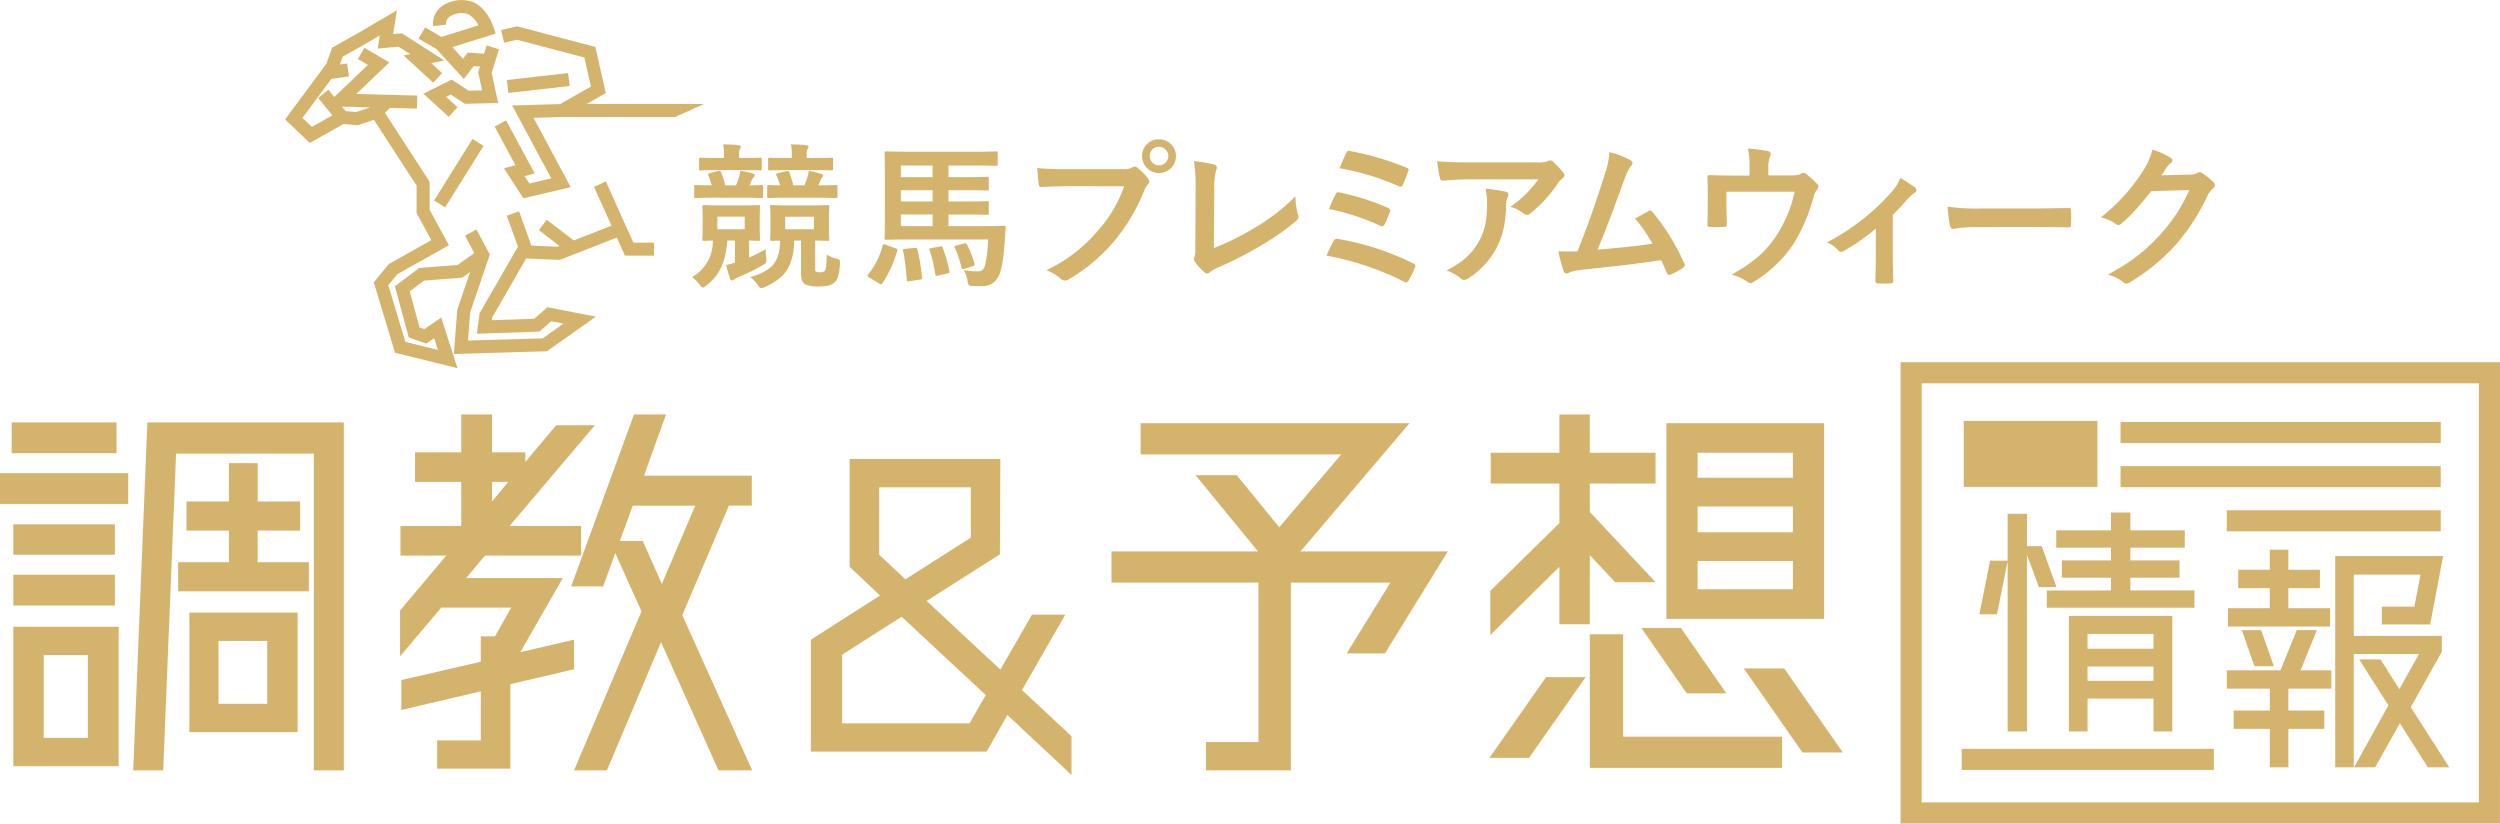 <svg xmlns="http://www.w3.org/2000/svg" width="670" height="220.703" viewBox="0 0 670 220.703"><path d="M718.453,6243.25v-8.256h34.361v8.256Zm31.237-21.865v8.254H721.578v-8.254Zm-.446,27.333v8.144H722.022v-8.144Zm-27.221,21.753v-8.255h27.221v8.255Zm0,43.061v-37.37h28.225v37.37Zm8.145-29.786v22.2h11.825v-22.2Zm27.778-62.362H810.6v93.263h-8.033v-84.9H765.643l-3.459,84.9h-8.033Zm29.563,29v8.479H801.23v7.81H766.2v-7.81h13.611v-8.479h-11.38v-7.807h11.38v-10.264h7.7v10.264h11.379v7.807Zm-18.3,54v-32.018h29.006v32.018Zm7.809-24.432V6296.8h13.052v-16.845Zm95.277,7.587-17.07,4.015V6314.2H835.6v-7.584h11.713v-13.165L826,6298.472v-8.031l21.307-4.909v-6.805H851.1l4.351-7.7H836.711l-11.044,13.053v-12.273l12.383-14.725H825.778v-7.92h16.288v-11.825H829.683v-7.921h12.383v-10.153h8.255v10.153h8.924v2.566l8.255-9.818h10.376l-22.869,27H874.2v7.92H848.425l-5.021,6.024h25.882l-11.38,19.858,14.392-3.348Zm-17.627-50.2h-4.35v5.244Zm65.374,77.309H911.01l-15.4-34.36-14.5,34.36H872.3l18.073-42.615-7.028-15.62-3.235,8.926h-8.59l16.844-46.074h8.59l-5.912,16.4h28.894v8.033H913.8l-12.495,29.34ZM888.028,6243.7l-3.458,9.482h6.135l5.132,11.49,8.924-20.972Zm117.589,61.8v10.374l-17.18-16.063-5.579,9.816H935.78v-30.009l18.519-11.824-8.144-7.7V6231.2h40.385l-.112,25.546-19.633,12.494,19.746,18.408,8.479-14.725h8.925l-11.6,20.192Zm-27.333-3.459,4.351-7.586L960.1,6273.482l-15.954,10.153v18.406Zm-24.208-45.18,7.028,6.581,17.515-11.156v-13.5H954.076Zm112.9-.895h39.492l-16.846,27.334h-10.263l11.713-18.966h-26.663v50.312h-22.758v-7.586h14.057v-42.726H1016.33v-8.368H1055.6l-16.734-20.415h11.045l11.379,13.946,16.623-19.523H1024.14v-8.366h72.066Zm50.652,55.335,15.172-21.644h10.6l-15.172,21.644Zm18.743-35.811v-15.4l-18.52,18.3v-11.825l18.52-18.186v-10.6h-18.407v-8.255h18.407v-10.264h8.144v10.264h17.625v8.255h-17.625v7.586l17.625,18.854h-10.821l-6.8-7.251v18.52Zm17.068,2.676v27.443h42.614v8.368h-51.539v-35.812Zm17.067,15.842-12.159-17.514h10.6l12.16,17.514Zm36.814-72.4v52.432h-42.281v-52.432Zm-8.367,7.919h-25.547v6.694h25.547Zm0,14.39h-25.547v6.918h25.547Zm-25.547,22.2h25.547v-7.587h-25.547Zm23.2,21.2,15.731,22.535h-10.822l-15.73-22.535Zm72.982-21.778h-4.708l-3.207-8.666v47.346H1256.5v-45.64l-2.867,14.258h-4.706l2.864-14.394h4.709v-12.552h5.183v8.663h3.958Zm19.784.886h17.191v4.639H1267v-4.639H1284.2v-3.412h-13.167v-4.638H1284.2v-3.412h-14.669v-4.639H1284.2v-4.775h5.185v4.775h14.6v4.639h-14.6v3.412h13.167v4.638H1289.38Zm-16.441,37.794v-30.972h27.7v30.972h-5.049v-8.8h-17.669v8.8Zm22.647-26.128h-17.669v3.956h17.669Zm-17.669,12.553h17.669v-3.821h-17.669Zm61.462-13.588-4.367,10.778h8.256v4.913H1331.74v5.867h9.62v4.912h-9.62v10.3h-4.98v-10.3h-9.687v-4.912h9.687v-5.867h-11.529v-4.913h14.394l4.366-10.778Zm3.547-5.867v4.911h-27.357v-4.911h11.19V6265.8h-8.46v-4.914h8.46V6255.5h4.98v5.387h8.459v4.914h-8.459v5.389Zm-20.26,15.554-3.412-9.687h5.186l3.411,9.687Zm52.189,27.085h-5.731l-7.5-11.8-6.617,11.8h-5.663l9.211-16.579-7.846-12.348h5.73l5.047,7.982,5.253-9.414h-17.464v30.359h-4.98V6257.2h28.925l-3.479,18.351h-12.962v-4.774h8.732l1.639-8.6h-17.875v16.441h23.6v4.229l-8.323,14.872Zm13.6,15.066H1227.812V6205.26h160.641Zm-154.987-5.655H1382.8V6210.915H1233.466Zm139.114-101.955h-85.813v5.655h85.813Zm0,11.829h-85.813v5.654h85.813Zm0,11.828h-57.349v5.655h57.349Zm-60.812,63.941H1244.2v5.655h67.572Zm-31.2-87.882h-35.827v17.67h35.827Zm-367.2-48.345c-.463,6.226-2.313,9.422-5.468,11.945-.547.42-.883.629-1.136.629-.21,0-.379-.166-.631-.5a8.736,8.736,0,0,0-2.228-2.271,10.962,10.962,0,0,0,5.593-9.8c-1.513.041-2.144.084-2.313.084-.463,0-.5-.043-.5-.421,0-.293.084-.967.084-2.859v-3.03c0-1.891-.084-2.522-.084-2.815,0-.422.042-.465.5-.465.252,0,1.3.084,4.458.084h5.595c3.154,0,4.206-.084,4.458-.084.42,0,.462.043.462.465,0,.25-.084.924-.084,2.815v3.03c0,1.892.084,2.607.084,2.859,0,.378-.042.421-.462.421-.21,0-.883-.043-2.482-.084v4.542a39.685,39.685,0,0,0,4.459-2.229c0,.714.042,1.6.126,2.4.125,1.179.083,1.3-1.094,1.979a52.981,52.981,0,0,1-5.974,2.943,6.365,6.365,0,0,0-1.429.715c-.253.211-.422.337-.631.337s-.379-.126-.547-.505a27.036,27.036,0,0,1-1.052-3.617c.757-.169,1.514-.379,2.356-.631v-5.93Zm-3.406-11.482c-3.576,0-4.754.084-4.964.084-.463,0-.5-.043-.5-.461v-2.565c0-.421.042-.465.5-.465.168,0,1.262.085,4.207.085a23.665,23.665,0,0,0-.883-2.606c-.168-.422-.126-.506.462-.674l2.061-.546c.5-.128.715-.043.883.377a25.276,25.276,0,0,1,1.094,3.449h2.9c.251-.63.5-1.3.757-2.1a6.947,6.947,0,0,0,.378-1.808c1.22.211,2.482.506,3.239.716.463.125.631.252.631.506s-.126.377-.336.586a2.861,2.861,0,0,0-.547.926l-.5,1.178c2.145,0,2.9-.085,3.112-.085.463,0,.5.044.5.465v2.565c0,.418-.042.461-.5.461-.252,0-1.387-.084-4.921-.084Zm1.052-7.4c-3.365,0-4.459.084-4.711.084-.462,0-.5-.043-.5-.461v-2.481c0-.421.042-.464.5-.464.252,0,1.346.084,4.711.084h1.471v-.8a10.2,10.2,0,0,0-.252-2.858c1.557,0,2.649.084,4.081.209.42.043.672.211.672.379a.885.885,0,0,1-.21.631c-.209.293-.251.63-.251,1.513v.925h.925c3.364,0,4.416-.084,4.667-.084.464,0,.506.043.506.464v2.481c0,.418-.042.461-.506.461-.251,0-1.3-.084-4.667-.084Zm7.023,12.493h-7.319v3.364h7.319Zm13.291,6.392c-.253,7.529-2.945,10.137-7.78,12.409a2.565,2.565,0,0,1-1.01.335c-.338,0-.631-.211-1.01-.84a8.08,8.08,0,0,0-2.019-2.1c5.636-1.682,7.906-3.743,8.033-9.759-1.429,0-2.018.043-2.229.043-.421,0-.463-.043-.463-.421,0-.293.084-.967.084-2.859v-3.03c0-1.891-.084-2.522-.084-2.815,0-.422.042-.465.463-.465.295,0,1.3.084,4.585.084h5.8c3.2,0,4.29-.084,4.542-.084.422,0,.464.043.464.465,0,.25-.084.924-.084,2.815v3.03c0,1.892.084,2.607.084,2.859,0,.378-.042.421-.464.421-.21,0-1.094-.043-3.322-.084v7.235c0,.714,0,.924.253,1.092.209.168.5.168,1.008.168a1.868,1.868,0,0,0,1.22-.293c.336-.294.547-1.051.63-4.459a7.893,7.893,0,0,0,2.441,1.052c1.093.3,1.177.42,1.093,1.514-.21,3.2-.757,4.291-1.514,4.965-.925.8-2.061,1.008-4.037,1.008a7.741,7.741,0,0,1-3.785-.589c-.715-.378-1.094-1.346-1.094-2.735v-8.958Zm-1.767-11.482c-3.617,0-4.794.084-5.047.084-.421,0-.463-.043-.463-.461v-2.565c0-.421.042-.465.463-.465.169,0,.968.085,3.028.085a20.007,20.007,0,0,0-.968-2.565c-.209-.422-.167-.59.422-.715l2.145-.5c.5-.126.715-.084.883.38a34.045,34.045,0,0,1,1.05,3.406h2.987c.252-.63.5-1.3.756-2.1a6.8,6.8,0,0,0,.38-1.808c1.345.3,2.523.59,3.2.8.421.125.672.209.672.463a.851.851,0,0,1-.335.589,3.163,3.163,0,0,0-.463.924l-.5,1.136c3.28,0,4.416-.085,4.669-.085.42,0,.462.044.462.465v2.565c0,.418-.042.461-.462.461-.253,0-1.431-.084-5.048-.084Zm0-7.4c-3.448,0-4.542.084-4.794.084-.421,0-.463-.043-.463-.461v-2.481c0-.421.042-.464.463-.464.252,0,1.346.084,4.794.084h1.094v-.8a10.877,10.877,0,0,0-.252-2.858,40.134,40.134,0,0,1,4.038.209c.42.043.715.211.715.42,0,.295-.127.379-.253.59a2.624,2.624,0,0,0-.252,1.47v.968h1.767c3.407,0,4.542-.084,4.837-.084.422,0,.464.043.464.464v2.481c0,.418-.042.461-.464.461-.295,0-1.429-.084-4.837-.084Zm7.024,12.493h-7.7v3.364h7.7Zm14.857,16.317c-.547-.336-.589-.463-.336-.8a21.168,21.168,0,0,0,3.91-7.78c.169-.462.211-.421.841-.21l2.567.924c.5.168.588.3.462.758a30.1,30.1,0,0,1-3.954,8.623c-.125.209-.167.295-.293.295a1.435,1.435,0,0,1-.5-.211Zm11.4-10.219c-4.416,0-6.393.084-6.815.084-.462,0-.5-.043-.5-.464,0-.253.084-1.977.084-5.469v-11.818c0-3.49-.084-5.172-.084-5.466,0-.42.042-.463.5-.463.422,0,2.4.084,6.815.084h16.823c4.079,0,5.469-.084,5.721-.084.42,0,.462.043.462.463v2.943c0,.421-.042.462-.462.462-.252,0-1.642-.084-5.721-.084h-7.024v3.112h4.627c4.036,0,5.426-.084,5.677-.084.463,0,.5.043.5.464v2.734c0,.419-.042.462-.5.462-.251,0-1.641-.085-5.677-.085h-4.627v3.028h4.627c4.036,0,5.426-.084,5.677-.084.463,0,.5.043.5.466v2.733c0,.419-.042.463-.5.463-.251,0-1.641-.084-5.677-.084h-4.627v3.112h8.959c4.121,0,5.595-.084,5.846-.084.463,0,.589.084.547.462-.126,1.136-.168,2.65-.252,3.66-.379,4.878-.8,7.95-1.893,9.8a4.648,4.648,0,0,1-4.416,2.229c-.757,0-1.556,0-2.356-.041-1.052-.043-1.052-.043-1.346-1.432a8.164,8.164,0,0,0-.925-2.775,24.766,24.766,0,0,0,3.534.294c1.136,0,1.808-.25,2.187-1.935a40.8,40.8,0,0,0,.756-6.6Zm5.551-16.7v-3.112h-8.5v3.112Zm0,6.519v-3.028h-8.5v3.028Zm0,6.6v-3.112h-8.5v3.112Zm-4.793,5.845c.546-.041.588-.041.714.421a45.843,45.843,0,0,1,1.22,7.443c.042.421.042.548-.589.632l-2.734.42c-.672.083-.714.083-.757-.42a51.354,51.354,0,0,0-.966-7.655c-.085-.462-.042-.547.589-.59Zm6.813-.378c.506-.084.548-.084.715.378a38.326,38.326,0,0,1,1.766,6.226c.085.378.085.505-.5.59l-2.481.586c-.632.127-.715.127-.8-.377a35.921,35.921,0,0,0-1.515-6.351c-.167-.463-.084-.506.506-.631Zm6.435-.8c.547-.125.631-.042.8.336a28.049,28.049,0,0,1,1.977,5.047c.126.463.084.506-.422.674l-2.271.715c-.588.168-.672.125-.8-.337a26.634,26.634,0,0,0-1.767-5.258c-.21-.419-.126-.546.462-.671Zm27.706-15.353c-2.733,0-5.131.128-6.94.21-.547.043-.715-.251-.8-.841-.126-.842-.293-3.027-.378-4.248a73.82,73.82,0,0,0,8.075.294h15.016a4.019,4.019,0,0,0,2.313-.421,1.337,1.337,0,0,1,.716-.251.979.979,0,0,1,.714.295,15.508,15.508,0,0,1,2.86,2.9,1.436,1.436,0,0,1,.335.84,1.148,1.148,0,0,1-.42.8,5.049,5.049,0,0,0-.968,1.642,49.532,49.532,0,0,1-8.16,13.67A47.179,47.179,0,0,1,1004.968,6183a2.038,2.038,0,0,1-1.136.378,1.472,1.472,0,0,1-1.051-.462,12.549,12.549,0,0,0-3.912-2.313,40.645,40.645,0,0,0,13.754-10.514,35.432,35.432,0,0,0,7.108-11.988Zm29.063-8.074a4.542,4.542,0,0,1-9.084,0,4.436,4.436,0,0,1,4.542-4.5A4.487,4.487,0,0,1,1033.61,6150.026Zm-7.024,0a2.482,2.482,0,1,0,2.482-2.484A2.409,2.409,0,0,0,1026.586,6150.026Zm17.165,24.646a69.034,69.034,0,0,0,10.725-5.3,52.027,52.027,0,0,0,11.147-8.58,18.921,18.921,0,0,0,.672,4.878,1.326,1.326,0,0,1-.421,1.682,68.081,68.081,0,0,1-10.515,7.235,94.225,94.225,0,0,1-10.3,5.215,9.739,9.739,0,0,0-2.356,1.344,1.21,1.21,0,0,1-.757.337,1.116,1.116,0,0,1-.715-.337,12.941,12.941,0,0,1-2.565-2.858,1.038,1.038,0,0,1-.252-.674,1.717,1.717,0,0,1,.21-.715,8.292,8.292,0,0,0,.168-2.4l.084-15.814a39.767,39.767,0,0,0-.463-7.318,42.766,42.766,0,0,1,5.468.924.809.809,0,0,1,.673.8,3.212,3.212,0,0,1-.211.883,17.361,17.361,0,0,0-.462,5.215Zm32.138-1.935a.937.937,0,0,1,1.177-.5,71.689,71.689,0,0,1,20.148,6.563.736.736,0,0,1,.42,1.134,32.275,32.275,0,0,1-1.683,3.449c-.209.337-.378.505-.63.505a1.265,1.265,0,0,1-.589-.209,76.6,76.6,0,0,0-20.778-6.982A43.575,43.575,0,0,1,1075.889,6172.737Zm.547-12.534c.21-.461.462-.589,1.094-.42a65.669,65.669,0,0,1,12.828,4.079c.673.3.757.59.547,1.22a26.876,26.876,0,0,1-1.389,3.239c-.209.378-.378.547-.588.547a1.006,1.006,0,0,1-.547-.168,61.965,61.965,0,0,0-13.754-4.5A40.976,40.976,0,0,1,1076.436,6160.2Zm2.776-10.976c.337-.674.546-.674,1.136-.549a77.493,77.493,0,0,1,14.973,4.417c.673.3.757.5.5,1.052a34.8,34.8,0,0,1-1.471,3.66c-.21.5-.589.5-1.01.293a68.9,68.9,0,0,0-15.9-4.837C1077.949,6152.043,1078.874,6149.9,1079.212,6149.227Zm33.357,7.023c-2.4,0-4.963.167-7.445.336-.5.041-.672-.252-.757-.631a39.37,39.37,0,0,1-.756-4.543c2.86.211,5.173.3,8.537.3h18.043a8.859,8.859,0,0,0,2.9-.252,3.077,3.077,0,0,1,.8-.3,1.433,1.433,0,0,1,.968.589,21.652,21.652,0,0,1,2.523,2.65,1.221,1.221,0,0,1,.337.759,1.1,1.1,0,0,1-.588.882,5.147,5.147,0,0,0-1.136,1.221,35.858,35.858,0,0,1-7.4,8.117,1.217,1.217,0,0,1-.884.379,1.638,1.638,0,0,1-1.009-.422,9.686,9.686,0,0,0-3.491-1.723,29.973,29.973,0,0,0,7.53-7.361Zm2.356,16.4c1.6-2.987,2.06-5.845,2.06-9.925a15.2,15.2,0,0,0-.421-3.954,46.157,46.157,0,0,1,5.425.8c.548.125.716.421.716.8a1.7,1.7,0,0,1-.21.755,3.843,3.843,0,0,0-.38,1.726c-.126,4.079-.546,7.823-2.481,11.566a21.894,21.894,0,0,1-7.654,8.37,2.122,2.122,0,0,1-1.178.42,1.191,1.191,0,0,1-.841-.379,11.854,11.854,0,0,0-3.828-2.145C1110.718,6178.29,1113.115,6176.018,1114.924,6172.653Zm40.549-21.493c.294.212.5.421.5.673a1.415,1.415,0,0,1-.421.843,13.453,13.453,0,0,0-1.724,3.49c-2.357,6.436-4.585,12.618-7.234,18.928,6.477-.549,10.01-.884,14.72-1.6a41.86,41.86,0,0,0-4.668-6.731c1.261-.672,2.482-1.387,3.66-2.02.462-.25.714-.083,1.009.252a59.19,59.19,0,0,1,8.5,13.754,1.018,1.018,0,0,1,.168.547c0,.252-.168.505-.548.714a21.022,21.022,0,0,1-3.2,1.726,1.12,1.12,0,0,1-.5.125c-.252,0-.464-.209-.59-.587-.5-1.18-.968-2.272-1.471-3.366-6.729,1.009-13.124,1.724-19.978,2.439-2.776.3-3.912.5-4.921,1.01-.547.25-1.01.168-1.22-.421a39.043,39.043,0,0,1-1.471-5.427c1.682.127,3.448.084,5.131.043,2.986-7.528,5.172-13.754,7.36-20.82a22.467,22.467,0,0,0,1.219-5.761A22.808,22.808,0,0,1,1155.473,6151.16ZM1198,6155.2c1.977,0,2.607-.125,3.154-.463a1.009,1.009,0,0,1,.589-.209,1.347,1.347,0,0,1,.925.418,20.287,20.287,0,0,1,2.818,2.609.876.876,0,0,1,.294.631,1.441,1.441,0,0,1-.42.925,4.579,4.579,0,0,0-.925,2.06,46.714,46.714,0,0,1-5.3,12.366,34.946,34.946,0,0,1-10.851,10.3,1.219,1.219,0,0,1-.673.252,1.542,1.542,0,0,1-.883-.42,14.259,14.259,0,0,0-4.206-1.894c5.93-3.28,9.212-6.183,12.029-10.472a34.81,34.81,0,0,0,4.879-11.734h-18.3v3.533c0,1.682.084,3.405.126,5.088,0,.674-.126.8-.673.8a30.462,30.462,0,0,1-3.87,0c-.546,0-.672-.127-.672-.633.042-2.144.084-3.533.084-5.215v-3.4c0-1.347,0-2.862-.084-4.082-.042-.377.21-.545.589-.545,1.976.084,4.29.127,6.392.127h4.291V6153.6a22.572,22.572,0,0,0-.421-5.593,47.828,47.828,0,0,1,5.215.63c.841.169,1.094.631.757,1.305a8.67,8.67,0,0,0-.5,3.237v2.019Zm27.72,21.324c0,2.019.084,4.71.126,6.854.042.505-.21.716-.715.757a23.057,23.057,0,0,1-3.406,0c-.463-.041-.714-.252-.672-.757.042-2.4.125-4.5.125-6.729v-7.192a56.114,56.114,0,0,1-8.707,6.056.917.917,0,0,1-.546.168,1.171,1.171,0,0,1-.841-.418,7.306,7.306,0,0,0-3.029-2.1,59.825,59.825,0,0,0,17.456-13.669,11.835,11.835,0,0,0,2.228-3.618,34.83,34.83,0,0,1,3.87,2.523,1.165,1.165,0,0,1,.462.757.957.957,0,0,1-.631.8,10.585,10.585,0,0,0-1.892,1.726c-1.094,1.261-2.356,2.649-3.828,4.08Zm22.464-7.487a33.674,33.674,0,0,0-6.183.5c-.5,0-.84-.252-.966-.882a45.658,45.658,0,0,1-.631-5.089,54.074,54.074,0,0,0,9.085.5h13.543c3.2,0,6.435-.084,9.673-.127.63-.042.757.084.757.59a31.044,31.044,0,0,1,0,3.953c0,.506-.169.672-.757.631-3.154-.043-6.267-.084-9.379-.084Zm57.122-14.048a3.93,3.93,0,0,0,2.1-.5.846.846,0,0,1,.546-.168,1.214,1.214,0,0,1,.673.252,19.481,19.481,0,0,1,2.861,2.272,1.362,1.362,0,0,1,.547.968,1.213,1.213,0,0,1-.5.883,5.06,5.06,0,0,0-1.388,1.808,57.978,57.978,0,0,1-8.328,13,53.388,53.388,0,0,1-12.786,10.471,1.138,1.138,0,0,1-.672.211,1.477,1.477,0,0,1-.968-.463,11.1,11.1,0,0,0-4-1.935c6.561-3.617,9.883-6.267,14.006-10.724a42.862,42.862,0,0,0,7.781-11.945l-10.178.295c-3.449,4.248-5.552,6.645-7.951,8.623a1.305,1.305,0,0,1-.882.461,1.014,1.014,0,0,1-.631-.252,11.432,11.432,0,0,0-4.037-1.811,49.864,49.864,0,0,0,11.314-12.491,17.966,17.966,0,0,0,2.481-5.677,20.624,20.624,0,0,1,4.922,2.229.876.876,0,0,1,.42.714.839.839,0,0,1-.462.716,4.542,4.542,0,0,0-1.052,1.136c-.464.714-.883,1.345-1.388,2.1Zm-462.546-25.646,2.659-3.449,1.666.121-.483,1.531,1.057,4.867-3.611.085-4.537-2.992-7.584,3.8,6.783,6.186,2.352-2.578-3.029-2.763,1.238-.619,3.767,2.482,8.93-.209-1.758-8.092,1.986-6.307-3.33-1.048-.7,2.237-4.36-.314-1.272,1.649-2.853-3.11,11.611-3.621-.551-1.684c-.17-.516-1.761-5.095-5.417-6.722a9.053,9.053,0,0,0-8.411,1.053,5.61,5.61,0,0,0-2.365,5.349l3.466-.41a2.13,2.13,0,0,1,.97-2.13,5.644,5.644,0,0,1,4.922-.672,6.805,6.805,0,0,1,2.789,2.993l-9.944,3.1-4.369-2.549-1.758,3.015,4.805,2.8Zm27.945-1.572-16.4,1.866.394,3.467,16.4-1.867Zm-32.949,36,10.289-16.487-2.96-1.849-10.291,16.487Zm37.921-27.719,5.118-2.9-2.786-12.39-20.99-5.52-4.262.993.792,3.4,3.419-.8,18.1,4.763,1.753,7.794-8.241,4.676-12.87.392,10.475,19.531-5.86,1.393-1.285-1.982,2.7-.747-7.657-14.2-3.072,1.655,5.578,10.346-3.073.849,5.215,8.043,12.668-3.009-9.954-18.562,7.662-.232h30.259l7.787-3.49Zm5.147,20.77-3.182,1.432,4.687,10.416-10.111,3.958-7.237-5.543-2.123,2.771,5.561,4.26-.514.2-7.025-.3-3.323-9.186-3.282,1.187,2.993,8.273-10.276,17.833-.758,5.513,16.8-.583,3.147-2.772,3.288.636-5.579,3.952-20.024.594.582-7.546,5.28-15.506-3.575-6.713-3.081,1.638,2.5,4.694L841.1,6179.2l-10.3.807-6.515,4.9,3.711,13.72,4.661,1.651,2.148-1.462,1.017,3.154-8.721-2.154-4.586-15.185,2.465-2.984,13.795-7.731L833.6,6164.4v-7.489l-11.982-18.469,1.306-1.344,7.263.193.093-3.489-16.326-.434,8.832-8.445-6.651-3.915-1.771,3.006,2.674,1.575-9.006,8.612-1.588-1.961-2.712,2.2,1.769,2.184-.012.011h.021l2.005,2.476-5.483,3.083-2.523-2.4,7.75-10.453,4.71-.678-.5-3.455-1.912.275.745-2.1,6.274-3.542,3.652-2.143-.554,3.511,5.6-.51,3.134,2.005-1.779.365,7.936,7.281,2.36-2.572-2.9-2.66,3.508-.716-11.386-7.288-2.332.212,1.006-6.374-9.991,5.861-7.387,4.17-1.52,4.285-11.065,14.926,6.628,6.31,9.058-5.094,3.759.354,4.356-1.456,11.442,17.639v7.342l3.952,7.267-11.358,6.364-4.071,4.931,5.7,18.878,16.732,4.129L836.7,6193.3l-4.541,3.09-1.268-.448-2.617-9.673,3.815-2.869,10.245-.8,2.106-1.492-3.442,10.1-.914,11.858,24.96-.741,13.107-9.284-12.994-2.514-3.5,3.081-11.405.4.1-.73,9.117-15.823,9.018.381,15.27-5.979,2.187,4.859h7.784v-3.489H888.2Zm-66.915-18.6-2.836-.269-.968-1.193,7.573.2Z" transform="translate(-718.453 -6108.189)" fill="#d4b46c"/></svg>